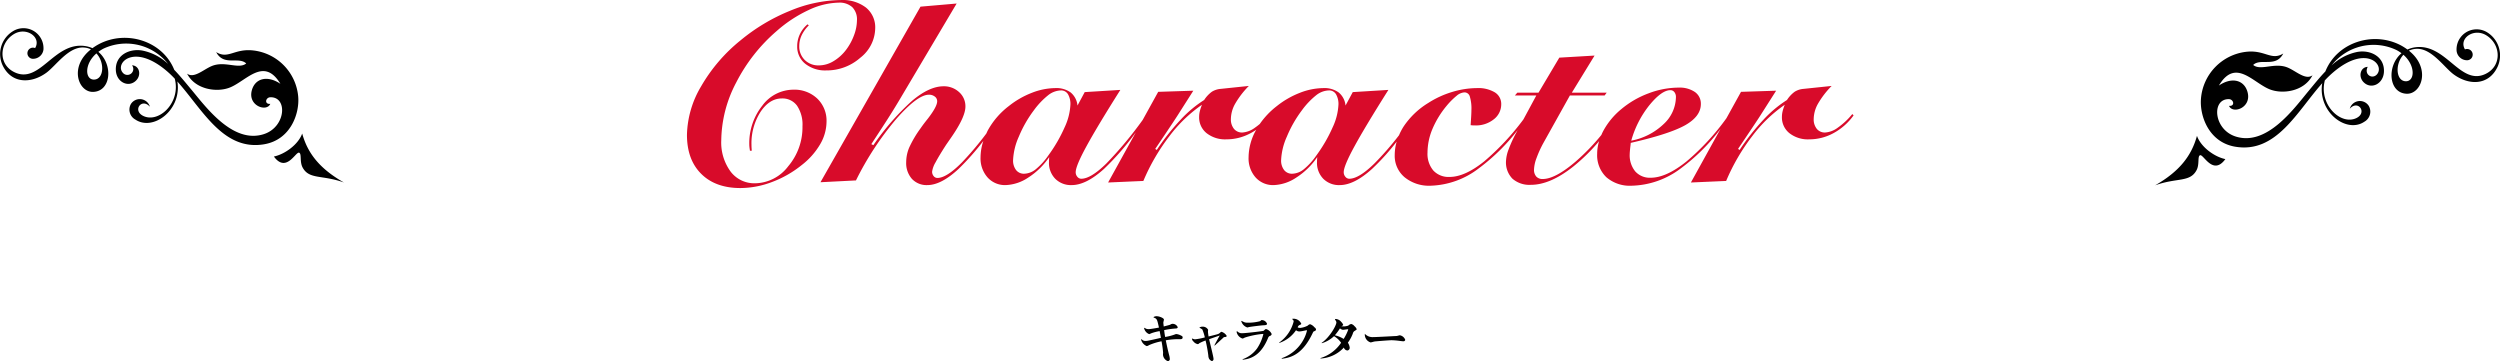 <svg id="character_head.svg" xmlns="http://www.w3.org/2000/svg" width="567.281" height="81.94" viewBox="0 0 567.281 81.94">
  <defs>
    <style>
      .cls-1 {
        fill: #d80b2a;
      }

      .cls-1, .cls-2 {
        fill-rule: evenodd;
      }
    </style>
  </defs>
  <path id="Character" class="cls-1" d="M531.029,2649.79a11.479,11.479,0,0,1-5.537,1.42,6.785,6.785,0,0,1-4.482-1.4,4.564,4.564,0,0,1-1.7-3.69,5.5,5.5,0,0,1,.162-1.31,10.5,10.5,0,0,1,.483-1.45,32.029,32.029,0,0,0-7.4,7.14,45.914,45.914,0,0,0-5.9,10.15l-8,.35,6.713-12.15a44.1,44.1,0,0,1-8.954,8.91,19.168,19.168,0,0,1-11.177,3.97,8.144,8.144,0,0,1-5.771-1.93,6.926,6.926,0,0,1-2.08-5.33,9.892,9.892,0,0,1,.439-2.85,42.552,42.552,0,0,1-5.9,5.79q-5.2,4.125-9.6,4.12a5.839,5.839,0,0,1-4.16-1.39,5.256,5.256,0,0,1-1.465-4,8.411,8.411,0,0,1,.6-2.67,29.271,29.271,0,0,1,1.714-3.75l0.331-.61a45.236,45.236,0,0,1-8.783,8.65,18.822,18.822,0,0,1-10.971,3.97,8.76,8.76,0,0,1-5.9-1.92,6.322,6.322,0,0,1-2.241-5.05,11,11,0,0,1,.444-3.04,51.888,51.888,0,0,1-5.585,6.19q-4.059,3.675-7.339,3.68a5.013,5.013,0,0,1-3.736-1.44,5.15,5.15,0,0,1-1.421-3.78c0-.17,0-0.36.015-0.54s0.024-.39.044-0.6a16.361,16.361,0,0,1-4.746,4.64,9.8,9.8,0,0,1-5.156,1.72,5.3,5.3,0,0,1-4.1-1.75,6.506,6.506,0,0,1-1.582-4.55,12.8,12.8,0,0,1,1.685-6.17c0.017-.03.039-0.06,0.056-0.09a12.255,12.255,0,0,1-1.243.76,11.479,11.479,0,0,1-5.537,1.42,6.785,6.785,0,0,1-4.482-1.4,4.564,4.564,0,0,1-1.7-3.69,5.5,5.5,0,0,1,.162-1.31,10.5,10.5,0,0,1,.483-1.45,32.052,32.052,0,0,0-7.4,7.14,45.951,45.951,0,0,0-5.9,10.15l-8,.35,6.3-11.4a61.326,61.326,0,0,1-7.224,8.31q-4.058,3.675-7.339,3.68a5.013,5.013,0,0,1-3.735-1.44,5.146,5.146,0,0,1-1.421-3.78c0-.17,0-0.36.015-0.54s0.024-.39.044-0.6a16.361,16.361,0,0,1-4.746,4.64,9.8,9.8,0,0,1-5.157,1.72,5.294,5.294,0,0,1-4.1-1.75,6.506,6.506,0,0,1-1.582-4.55,11.88,11.88,0,0,1,.637-3.72,57.246,57.246,0,0,1-5.647,6.37q-3.927,3.645-7.061,3.65a4.538,4.538,0,0,1-3.5-1.41,5.392,5.392,0,0,1-1.3-3.81,8.633,8.633,0,0,1,.688-3.31,24.887,24.887,0,0,1,2.622-4.42c0.371-.55.908-1.26,1.612-2.14q2.109-2.73,2.109-3.93a1.316,1.316,0,0,0-.542-1.07,2.113,2.113,0,0,0-1.333-.42q-2.578,0-7.412,5.51a67.9,67.9,0,0,0-9.141,13.94l-8.056.41,22.7-39.84,8.2-.71-13.125,22.12q-1.407,2.355-2.974,4.78t-3.266,5.01l0.468,0.23a56.353,56.353,0,0,1,8.789-10.07q3.9-3.285,7.12-3.29a5.04,5.04,0,0,1,3.544,1.32,4.285,4.285,0,0,1,1.436,3.28q0,2.385-3.281,7.09c-0.489.71-.86,1.24-1.114,1.61q-1.581,2.445-2.373,3.94a5.721,5.721,0,0,0-.79,2.13,1.53,1.53,0,0,0,.351,1.01,1.07,1.07,0,0,0,.849.42q2.081,0,5.582-3.54a71.547,71.547,0,0,0,5.522-6.54c0.122-.26.227-0.51,0.366-0.77a17.583,17.583,0,0,1,4.732-5.46,19.821,19.821,0,0,1,5.229-3.01,14.971,14.971,0,0,1,5.318-1.07,5.509,5.509,0,0,1,3.486.99,4.379,4.379,0,0,1,1.553,2.97l1.64-3.05,8.086-.5q-5.332,8.445-7.734,12.87c-1.6,2.94-2.4,4.88-2.4,5.8a1.539,1.539,0,0,0,.381,1.05,1.148,1.148,0,0,0,.879.44q2.169,0,5.7-3.46a88.007,88.007,0,0,0,8.239-9.88l3.523-6.38,7.969-.26-3.486,5.48q-0.616.99-4.19,6.3l-0.967,1.43,0.352,0.24a51.4,51.4,0,0,1,5.434-6.89,26.86,26.86,0,0,1,5.318-4.45,7.021,7.021,0,0,1,1.758-1.88,4.443,4.443,0,0,1,1.963-.64l6.416-.67a19.976,19.976,0,0,0-3.106,4.04,7.249,7.249,0,0,0-.967,3.46,3.387,3.387,0,0,0,.7,2.24,2.345,2.345,0,0,0,1.876.83,5.394,5.394,0,0,0,2.9-1.11,13.286,13.286,0,0,0,1.09-.84,18.148,18.148,0,0,1,3.861-4.05,19.853,19.853,0,0,1,5.229-3.01,14.971,14.971,0,0,1,5.318-1.07,5.509,5.509,0,0,1,3.486.99,4.371,4.371,0,0,1,1.553,2.97l1.641-3.05,8.086-.5q-5.332,8.445-7.735,12.87c-1.6,2.94-2.4,4.88-2.4,5.8a1.539,1.539,0,0,0,.381,1.05,1.145,1.145,0,0,0,.879.44q2.167,0,5.7-3.46a69.349,69.349,0,0,0,5.587-6.41,13.16,13.16,0,0,1,1-1.92,17.952,17.952,0,0,1,5.639-5.41,21.387,21.387,0,0,1,5.406-2.49,19.7,19.7,0,0,1,5.639-.88,7.307,7.307,0,0,1,4.058.97,3.069,3.069,0,0,1,1.45,2.7,4.278,4.278,0,0,1-1.685,3.41,6.456,6.456,0,0,1-4.262,1.39c-0.2,0-.372,0-0.528-0.01s-0.312-.03-0.468-0.05c0.058-.84.1-1.55,0.132-2.12s0.043-.99.043-1.25a9.507,9.507,0,0,0-.366-3.15,1.262,1.262,0,0,0-1.215-.92,3.029,3.029,0,0,0-1.758.76,16.519,16.519,0,0,0-2.374,2.4,20.938,20.938,0,0,0-3.178,5.26,13.985,13.985,0,0,0-1.069,5.26,5.847,5.847,0,0,0,1.318,4.05,4.7,4.7,0,0,0,3.662,1.46q3.486,0,7.881-3.53a57.255,57.255,0,0,0,8.9-9.52l2.933-5.44h-4.864l0.557-.64h4.805l4.717-7.94,8-.47-5.157,8.41h7.91l-0.468.64h-7.881l-6.006,10.76a24.878,24.878,0,0,0-1.567,3.44,8.157,8.157,0,0,0-.572,2.62,2.254,2.254,0,0,0,.513,1.58,1.88,1.88,0,0,0,1.45.56q2.872,0,7.53-4a49.126,49.126,0,0,0,5.788-5.99c0.152-.35.307-0.69,0.5-1.04a16.587,16.587,0,0,1,4.057-4.85,20.992,20.992,0,0,1,6.182-3.57,19.353,19.353,0,0,1,6.8-1.29,6.131,6.131,0,0,1,3.677.99,3.214,3.214,0,0,1,1.362,2.73q0,2.8-3.574,4.82-3.575,1.995-12.334,4c-0.019.25-.059,0.6-0.118,1.05-0.077.74-.117,1.23-0.117,1.47a5.762,5.762,0,0,0,1.26,3.96,4.416,4.416,0,0,0,3.487,1.43q3.543,0,8.144-3.7a54.044,54.044,0,0,0,9.054-9.8l3.309-5.99,7.969-.26-3.486,5.48q-0.615.99-4.19,6.3l-0.966,1.43,0.351,0.24a51.4,51.4,0,0,1,5.435-6.89,26.829,26.829,0,0,1,5.317-4.45,7.021,7.021,0,0,1,1.758-1.88,4.443,4.443,0,0,1,1.963-.64l6.416-.67a19.976,19.976,0,0,0-3.106,4.04,7.247,7.247,0,0,0-.966,3.46,3.381,3.381,0,0,0,.7,2.24,2.342,2.342,0,0,0,1.875.83,5.394,5.394,0,0,0,2.9-1.11,16.28,16.28,0,0,0,3.281-3.08l0.293,0.3A13.566,13.566,0,0,1,531.029,2649.79Zm-173.73-8.83a1.8,1.8,0,0,0-1.612-.85,4.84,4.84,0,0,0-2.856,1.07,17.568,17.568,0,0,0-3.267,3.44,27.335,27.335,0,0,0-3.413,5.98,14.564,14.564,0,0,0-1.3,5.3,3.5,3.5,0,0,0,.674,2.27,2.24,2.24,0,0,0,1.846.84,4.375,4.375,0,0,0,2.622-1.01,15.168,15.168,0,0,0,2.886-3.18,33.594,33.594,0,0,0,3.662-6.33,13.629,13.629,0,0,0,1.318-5.13A4.393,4.393,0,0,0,357.3,2640.96Zm60.82,0a1.8,1.8,0,0,0-1.611-.85,4.841,4.841,0,0,0-2.857,1.07,17.568,17.568,0,0,0-3.266,3.44,27.3,27.3,0,0,0-3.413,5.98,14.543,14.543,0,0,0-1.3,5.3,3.5,3.5,0,0,0,.674,2.27,2.237,2.237,0,0,0,1.845.84,4.378,4.378,0,0,0,2.623-1.01,15.168,15.168,0,0,0,2.885-3.18,33.54,33.54,0,0,0,3.662-6.33,13.633,13.633,0,0,0,1.319-5.13A4.384,4.384,0,0,0,418.119,2640.96Zm74.355,6.78a8.477,8.477,0,0,0,2.784-6.13,1.735,1.735,0,0,0-.352-1.12,1.118,1.118,0,0,0-.908-0.44c-1.309,0-2.886,1.13-4.731,3.37a22.491,22.491,0,0,0-4.146,8.09A14.548,14.548,0,0,0,492.474,2647.74Zm-190.019-12.17a7.209,7.209,0,0,1-4.775-1.52,4.934,4.934,0,0,1-1.817-3.96,6.338,6.338,0,0,1,.6-2.72,6.621,6.621,0,0,1,1.743-2.26l0.293,0.24a7.865,7.865,0,0,0-1.626,2.25,5.708,5.708,0,0,0-.542,2.43,4.268,4.268,0,0,0,1.245,3.17,4.37,4.37,0,0,0,3.208,1.23,6.42,6.42,0,0,0,3.267-.93,9.969,9.969,0,0,0,2.915-2.62,12.83,12.83,0,0,0,1.8-3.32,9.886,9.886,0,0,0,.658-3.39,3.919,3.919,0,0,0-1.069-2.96,4.308,4.308,0,0,0-3.091-1.02,16.649,16.649,0,0,0-6.811,1.68,30.074,30.074,0,0,0-7.222,4.74,38.506,38.506,0,0,0-9.228,11.74,28.745,28.745,0,0,0-3.369,13.04,11.16,11.16,0,0,0,2.109,7.12,6.747,6.747,0,0,0,5.566,2.67,9.608,9.608,0,0,0,7.515-3.86,13.673,13.673,0,0,0,3.237-9.09,7.676,7.676,0,0,0-1.23-4.65,4.064,4.064,0,0,0-3.457-1.65q-2.812,0-4.849,3.07a13.231,13.231,0,0,0-2.036,7.47c0,0.26.01,0.53,0.029,0.82s0.03,0.46.03,0.5H285.14c-0.058-.39-0.1-0.68-0.117-0.86s-0.029-.34-0.029-0.46a13.684,13.684,0,0,1,2.944-8.9,8.793,8.793,0,0,1,7.017-3.63,7.529,7.529,0,0,1,5.464,2.02,6.941,6.941,0,0,1,2.1,5.24,10.287,10.287,0,0,1-1.451,5.13,16.463,16.463,0,0,1-4.174,4.71,24.147,24.147,0,0,1-6.768,3.86,20.387,20.387,0,0,1-7.148,1.36q-5.655,0-8.892-3.22t-3.237-8.85a22.4,22.4,0,0,1,3.208-11,37.346,37.346,0,0,1,8.921-10.42,42.713,42.713,0,0,1,11.279-6.74,30.979,30.979,0,0,1,11.514-2.43,8.685,8.685,0,0,1,5.712,1.72,5.76,5.76,0,0,1,2.081,4.7,8.612,8.612,0,0,1-3.355,6.65A11.513,11.513,0,0,1,302.455,2635.57Z" transform="translate(-114.969 -2619.59)"/>
  <path id="シェイプ_565" data-name="シェイプ 565" class="cls-2" d="M681.7,2634.75c-2.073,4.38-6.629,4.17-9.964,1.72-2.2-1.62-5.094-6.09-8.6-5.79a4.209,4.209,0,0,0-1.553.41c5.068,4.03,2.854,9.93-.544,9.77-4.1-.19-4.522-6.34-1.14-9.19a7.854,7.854,0,0,0-1.113-.71,12.066,12.066,0,0,0-14.764,3.49,11.867,11.867,0,0,1,5.873-3.08c2.93-.52,6.212,1.04,6.018,4.56-0.147,2.65-2.764,3.98-4.489,2.43-1.42-1.26-.917-3.54.812-3.6-0.906,1.72,1.016,2.92,2.09,1.71,1.866-2.12-2.362-6.82-9.8-.57a23.113,23.113,0,0,0-2.028,1.94,9.758,9.758,0,0,0-.2,1.14c-0.509,4.92,3.97,8.92,7.265,7.45,2.711-1.21.5-4.31-1.4-2.17a2.384,2.384,0,0,1,4.353-.57,2.622,2.622,0,0,1-1.028,3.51c-3.983,2.72-10.4-2-9.631-8.38,0.015-.12.049-0.23,0.067-0.36-5.723,6.41-10.443,16.04-19.81,14.41-5.984-1.04-8.05-7.04-7.715-10.92a11.637,11.637,0,0,1,10.135-10.59c4.4-.55,5.768,2.08,8.54.37-1.692,3.29-5.139.96-6.831,2.6,1.692,1.41,4.854-.65,7.828.59,1.908,0.79,4.059,2.93,5.635,1.75-1.88,3.7-6.873,4.38-9.811,3.15-3.788-1.57-7.7-7.07-11.431-.82,3.044-2.06,5.86-1.2,6.538,1.63,0.828,3.45-3.428,4.9-4.237,2.98,1.418,0.13,1.08-1.48,0-1.52-3.991-.13-3.564,6.79,1.42,8.45,7.089,2.35,13.272-6.25,16.559-10.22,1.266-1.52,2.527-3.11,3.881-4.52,2.653-6.65,10.916-9.21,17.144-5.91a12.542,12.542,0,0,1,1.479.94,6.349,6.349,0,0,1,1.816-.52c6.984-.89,10.169,8.84,15.935,6.04,3.792-1.85,3.436-6.76.1-8.77-2.821-1.7-6.278.73-4.8,3.22a1.278,1.278,0,1,1,.387,2.46,2.385,2.385,0,0,1-2.283-2.1,4.556,4.556,0,0,1,7.007-4.19A6.172,6.172,0,0,1,681.7,2634.75Zm-21.367-2.73c-1.968,2.13-1.688,6,.568,6.01C662.923,2638.04,663.137,2634.49,660.334,2632.02Zm-40.4,23.67c-2.828,3.89-4.982-1.21-5.751-.87-0.621.27-.065,2.06-0.8,3.41-1.506,2.79-4.431,1.62-9.393,3.42,5.494-3.15,8.241-6.65,9.5-11.23C614.389,2652.97,617.457,2655.18,619.93,2655.69Z" transform="translate(-114.969 -2619.59)"/>
  <path id="シェイプ_565-2" data-name="シェイプ 565" class="cls-2" d="M183.648,2657.62c-0.731-1.34-.176-3.11-0.795-3.38-0.767-.33-2.915,4.71-5.733.87,2.465-.52,5.523-2.7,6.42-5.22,1.256,4.53,3.994,7.99,9.471,11.11C188.064,2659.22,185.15,2660.37,183.648,2657.62Zm-8.7-5.3c-9.338,1.61-14.043-7.91-19.747-14.25,0.018,0.12.051,0.24,0.066,0.36,0.763,6.31-5.629,10.97-9.6,8.28a2.58,2.58,0,0,1-1.024-3.47,2.384,2.384,0,0,1,4.339.57c-1.887-2.12-4.094.94-1.391,2.14,3.285,1.45,7.749-2.5,7.242-7.37a9.26,9.26,0,0,0-.2-1.12,21.413,21.413,0,0,0-2.022-1.92c-7.417-6.18-11.632-1.53-9.772.56a1.342,1.342,0,0,0,2.085-1.69c1.722,0.06,2.224,2.31.809,3.56-1.72,1.54-4.329.22-4.475-2.4-0.193-3.48,3.078-5.02,6-4.51a11.914,11.914,0,0,1,5.855,3.04,12.105,12.105,0,0,0-14.717-3.45,8.817,8.817,0,0,0-1.11.71c3.371,2.81,2.947,8.9-1.135,9.08-3.388.16-5.595-5.68-.543-9.65a4.183,4.183,0,0,0-1.548-.41c-3.5-.3-6.379,4.12-8.575,5.72-3.325,2.43-7.865,2.63-9.931-1.7a6.074,6.074,0,0,1,2.289-7.69,4.539,4.539,0,0,1,6.985,4.15,2.376,2.376,0,0,1-2.276,2.07,1.265,1.265,0,1,1,.387-2.43c1.472-2.46-1.974-4.87-4.785-3.19-3.329,1.99-3.684,6.85.1,8.67,5.746,2.77,8.922-6.84,15.883-5.96a6.313,6.313,0,0,1,1.811.5,12.42,12.42,0,0,1,1.474-.92c6.208-3.27,14.445-.73,17.089,5.84,1.35,1.4,2.607,2.96,3.868,4.47,3.277,3.92,9.441,12.43,16.507,10.1,4.968-1.64,5.394-8.48,1.416-8.35-1.079.03-1.416,1.63,0,1.5-0.806,1.9-5.049.47-4.223-2.95,0.676-2.8,3.483-3.64,6.517-1.6-3.724-6.18-7.618-.75-11.4.81-2.928,1.21-7.905.54-9.779-3.12,1.57,1.17,3.715-.95,5.617-1.73,2.964-1.23,6.116.81,7.8-.58-1.687-1.63-5.123.68-6.81-2.58,2.764,1.7,4.13-.9,8.513-0.36a11.55,11.55,0,0,1,10.1,10.47C182.969,2645.36,180.91,2651.29,174.945,2652.32Zm-38.666-14.67c2.249-.01,2.527-3.84.565-5.94C134.05,2634.14,134.264,2637.66,136.279,2637.65Z" transform="translate(-114.969 -2619.59)"/>
  <path id="キャラクター" class="cls-2" d="M379.355,2696.05c-0.132-.76-0.144-0.87-0.228-1.55a18.744,18.744,0,0,1,2.614-.37c0.084,0,.468-0.01.468-0.3a1.258,1.258,0,0,0-1.127-.76,0.945,0.945,0,0,0-.564.19c-0.072.05-.984,0.28-1.487,0.41-0.072-.67-0.084-0.74-0.084-0.89,0-.09.132-0.56,0.132-0.67,0-.36-1.092-0.76-1.559-0.76a1.33,1.33,0,0,0-.84.21,1.465,1.465,0,0,0,.432.23c0.42,0.27.467,0.49,0.839,2.13-0.407.08-1.943,0.35-2.242,0.35a1.5,1.5,0,0,1-.744-0.12,2.269,2.269,0,0,0-.288-0.18,0.113,0.113,0,0,0-.084.13,1.849,1.849,0,0,0,1.152,1.31c0.012,0,.563-0.23.575-0.24a11.9,11.9,0,0,1,1.787-.45c0.036,0.13.24,1.29,0.288,1.53-0.708.17-2.183,0.5-2.77,0.62a4.03,4.03,0,0,1-.7.09,1.2,1.2,0,0,1-.672-0.18,1.134,1.134,0,0,0-.3-0.21,0.07,0.07,0,0,0-.059.08,2.215,2.215,0,0,0,1.271,1.47,0.975,0.975,0,0,0,.5-0.2,13.432,13.432,0,0,1,2.866-.89,21.521,21.521,0,0,1,.36,2.58c0,0.06-.024.35-0.024,0.37a1.677,1.677,0,0,0,1.1,1.56,0.476,0.476,0,0,0,.444-0.55,3.94,3.94,0,0,0-.156-0.84c-0.336-1.32-.48-2-0.756-3.34a15.661,15.661,0,0,1,3.2-.25c0.228,0,.623,0,0.623-0.38,0-.22,0-0.28-0.527-0.53a2.831,2.831,0,0,0-.888-0.26,0.646,0.646,0,0,0-.288.07A11.078,11.078,0,0,1,379.355,2696.05Zm13.348,0.03c0.24,0,.624-0.02.624-0.27a2.012,2.012,0,0,0-1.2-.93,0.507,0.507,0,0,0-.263.17,1.36,1.36,0,0,1-.612.37c-0.324.1-1.751,0.45-2.039,0.52a9.232,9.232,0,0,1-.144-1.09c0-.07.036-0.37,0.036-0.43a1.362,1.362,0,0,0-1.319-.7,0.986,0.986,0,0,0-.672.23,4.273,4.273,0,0,1,.672.39,9.68,9.68,0,0,1,.575,1.81,14.109,14.109,0,0,1-2.266.44,4.931,4.931,0,0,1-.66-0.2,0.917,0.917,0,0,0,.348.69,1.6,1.6,0,0,0,.983.6,0.474,0.474,0,0,0,.312-0.19,9.753,9.753,0,0,1,1.451-.64,31.8,31.8,0,0,1,.624,3.41,1.7,1.7,0,0,0,.18.75,1.29,1.29,0,0,0,.636.52,0.475,0.475,0,0,0,.359-0.55c0-.42-0.875-3.84-0.995-4.42,0.767-.27,1.211-0.43,2.435-0.85-0.048.07-.072,0.11-0.156,0.25-0.432.75-.84,1.51-1.092,1.99l0.1,0.05Zm3.94-3.69a0.186,0.186,0,0,0-.012.08,2.085,2.085,0,0,0,1.379,1.43c0.036,0,.264-0.07.3-0.08,0.227-.08,2.95-0.41,3.19-0.41,0.636-.03.971-0.04,0.971-0.37a1.3,1.3,0,0,0-1.187-.82,0.233,0.233,0,0,0-.168.06,1.838,1.838,0,0,1-.216.19,10.6,10.6,0,0,1-2.986.34,1.868,1.868,0,0,1-.7-0.15A5.613,5.613,0,0,0,396.643,2692.39Zm0.3,8.83c2.159-.21,4.258-1.25,5.769-4.95a0.756,0.756,0,0,1,.4-0.45,0.551,0.551,0,0,0,.42-0.43,2.055,2.055,0,0,0-1.26-1.13,0.4,0.4,0,0,0-.227.08c-0.06.04-.3,0.28-0.372,0.32-0.156.07-3.994,0.54-4.846,0.54a1.378,1.378,0,0,1-1.019-.35,0.41,0.41,0,0,0-.132-0.1c-0.1,0-.1.11-0.1,0.18a1.981,1.981,0,0,0,1.331,1.48,1.26,1.26,0,0,0,.492-0.21,18.815,18.815,0,0,1,4.162-.84,0.067,0.067,0,0,1,.072.08,10.272,10.272,0,0,1-1.415,3.21,6.951,6.951,0,0,1-3.275,2.45v0.12Zm8.875-.23c2.543-.24,4.9-1.43,6.956-5.71a3.169,3.169,0,0,1,.252-0.46c0.432-.18.564-0.24,0.564-0.48a0.72,0.72,0,0,0-.372-0.49,2.051,2.051,0,0,0-.972-0.69,0.945,0.945,0,0,0-.527.31,4.7,4.7,0,0,1-1.739.53,1.566,1.566,0,0,1-.552-0.12,0.8,0.8,0,0,1,.48-0.56c0.216-.09.335-0.14,0.335-0.27a1.928,1.928,0,0,0-1.835-1.14c-0.047,0-.227,0-0.227.08,0,0.01.18,0.18,0.192,0.19a0.509,0.509,0,0,1,.143.36,8.4,8.4,0,0,1-3.3,4.79l0.036,0.08a7.465,7.465,0,0,0,3.8-2.89,1.124,1.124,0,0,0,.72.28,3.392,3.392,0,0,0,.515-0.05c0.18-.02,1.128-0.23,1.164-0.23a0.084,0.084,0,0,1,.084.1,8.131,8.131,0,0,1-.828,2.11,8.977,8.977,0,0,1-4.9,4.14Zm8.79-.05a7.705,7.705,0,0,0,5.3-2.49,0.916,0.916,0,0,0,.828.67,0.625,0.625,0,0,0,.5-0.64,2.574,2.574,0,0,0-.42-1.13,8.891,8.891,0,0,0,1.115-2.03,0.945,0.945,0,0,1,.408-0.63c0.432-.26.48-0.31,0.48-0.42a1.776,1.776,0,0,0-.516-0.68,1.368,1.368,0,0,0-.707-0.48,1.145,1.145,0,0,0-.672.36,3.392,3.392,0,0,1-.9.18c-0.1,0-.575-0.01-0.671-0.03,0.024-.02.216-0.12,0.264-0.15,0.132-.07.144-0.11,0.144-0.16a1.775,1.775,0,0,0-.456-0.68,1.732,1.732,0,0,0-1.248-.66,0.132,0.132,0,0,0-.167.12,2.489,2.489,0,0,0,.215.32,0.951,0.951,0,0,1,.108.33c0,0.74-1.631,3.52-3.346,4.64l0.048,0.09a6.932,6.932,0,0,0,2.759-1.6,4.983,4.983,0,0,1,1.607,1.5,8.657,8.657,0,0,1-4.678,3.47v0.1Zm5.253-4.44a6.327,6.327,0,0,0-2-.83,12.483,12.483,0,0,0,1.163-1.57,1.294,1.294,0,0,0,.672.33c0.179,0,.935-0.13,1.1-0.13a0.08,0.08,0,0,1,.1.09A10.316,10.316,0,0,1,419.86,2696.5Zm4.809-1.17a1.864,1.864,0,0,0,1.308,1.96c0.156,0,.767-0.2.9-0.21,0.384-.06,3.454-0.29,3.886-0.29a17.439,17.439,0,0,1,1.991.18c0.2,0.02.48,0.06,0.624,0.06a0.4,0.4,0,0,0,.455-0.32,1.581,1.581,0,0,0-1.223-1.04c-0.12,0-.624.16-0.732,0.16-0.839.04-4.533,0.25-5.289,0.25A2.349,2.349,0,0,1,424.669,2695.33Z" transform="translate(-114.969 -2619.59)"/>
</svg>
